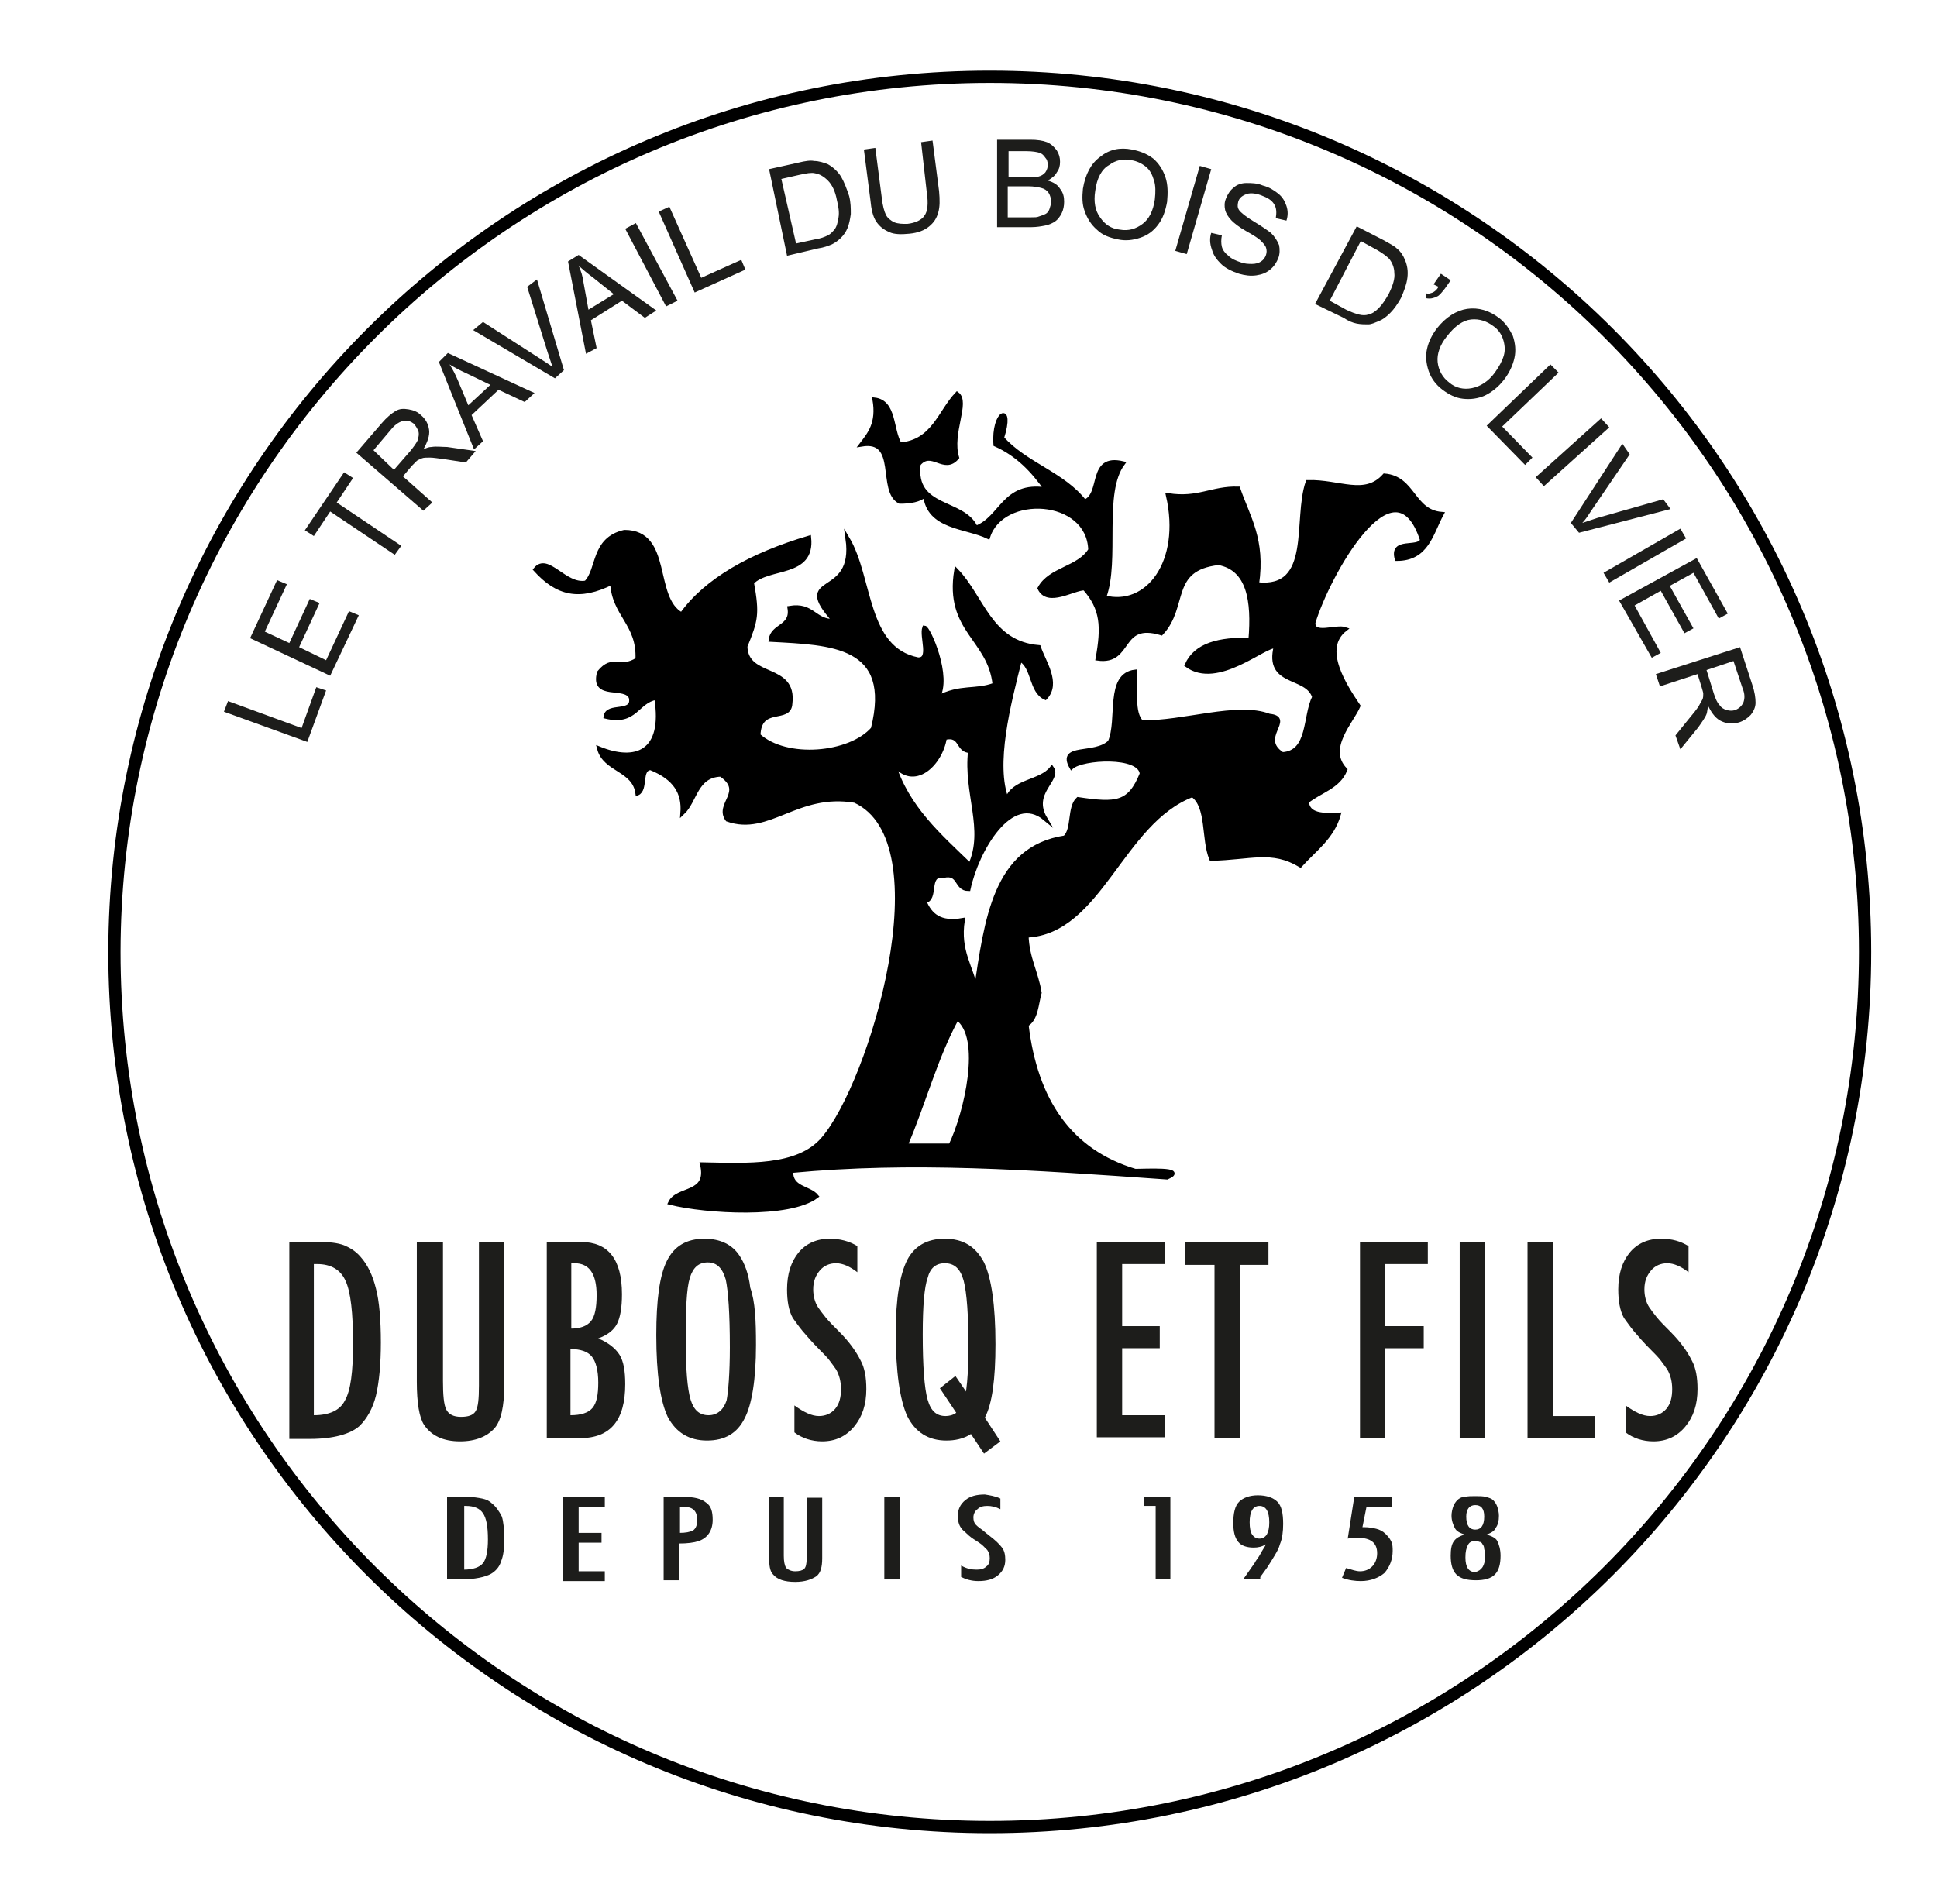 <?xml version="1.0" encoding="utf-8"?>
<!-- Generator: Adobe Illustrator 24.3.0, SVG Export Plug-In . SVG Version: 6.00 Build 0)  -->
<svg version="1.1" id="Calque_1" xmlns="http://www.w3.org/2000/svg" xmlns:xlink="http://www.w3.org/1999/xlink" x="0px" y="0px"
	 viewBox="0 0 237 233" style="enable-background:new 0 0 237 233;" xml:space="preserve">
<style type="text/css">
	.st0{display:none;}
	.st1{display:inline;fill:#F29100;}
	.st2{display:inline;fill:#93C01F;}
	.st3{display:inline;fill:#435074;}
	.st4{display:inline;fill:#946B3D;}
	.st5{fill:none;stroke:#000000;stroke-width:1.5;stroke-miterlimit:10;}
	.st6{fill-rule:evenodd;clip-rule:evenodd;stroke:#000000;stroke-width:0.5;stroke-miterlimit:10;}
	.st7{fill:#1D1D1B;}
</style>
<g class="st0">
	<path class="st1" d="M30.2,169.5c-1,0-1.9-0.4-2.6-1.1c-0.7-0.7-1.1-1.6-1.1-2.6v-31h3v31c0,0.2,0.1,0.4,0.2,0.5
		c0.1,0.2,0.3,0.2,0.5,0.2V169.5L30.2,169.5z"/>
	<path class="st1" d="M42.9,139.8c0.9,0,1.7,0.2,2.4,0.5s1.4,0.8,2,1.3c0.6,0.6,1,1.2,1.3,2s0.5,1.6,0.5,2.4v9.8
		c0,0.9-0.2,1.7-0.5,2.4s-0.8,1.4-1.3,2c-0.6,0.6-1.2,1-2,1.3c-0.7,0.3-1.5,0.5-2.4,0.5h-2.6c-0.2,0-0.3,0.1-0.5,0.2
		s-0.2,0.3-0.2,0.5v0.5c0,0.9,0.3,1.7,1,2.3s1.4,1,2.3,1s1.7-0.3,2.3-1c0.6-0.6,0.9-1.4,0.9-2.3v-1.5h3v1.5c0,0.9-0.2,1.7-0.5,2.4
		c-0.3,0.7-0.8,1.4-1.3,2c-0.6,0.6-1.2,1-2,1.3c-0.7,0.3-1.5,0.5-2.4,0.5s-1.7-0.2-2.4-0.5c-0.8-0.3-1.4-0.8-2-1.3s-1-1.2-1.3-2
		c-0.3-0.8-0.5-1.6-0.5-2.4V146c0-0.9,0.2-1.7,0.5-2.4c0.3-0.8,0.8-1.4,1.3-2c0.6-0.6,1.2-1,2-1.3C41.2,139.9,42,139.8,42.9,139.8z
		 M39.6,146v13.1c0.1,0,0.2-0.1,0.3-0.1s0.2,0,0.3,0h2.6c0.9,0,1.7-0.3,2.3-0.9c0.6-0.6,0.9-1.4,0.9-2.3V146c0-0.9-0.3-1.7-0.9-2.3
		c-0.6-0.6-1.4-1-2.3-1s-1.7,0.3-2.3,1C39.9,144.3,39.6,145.1,39.6,146z"/>
	<path class="st1" d="M68.9,134.8h6.4c0.8,0,1.6,0.2,2.3,0.5s1.4,0.7,1.9,1.3c0.5,0.5,1,1.2,1.3,1.9c0.3,0.7,0.5,1.5,0.5,2.3V155
		c0,1.7-0.5,3.2-1.5,4.6c-1,1.4-2.2,2.3-3.8,2.9l-3.5,1.2c-0.2,0.1-0.3,0.2-0.4,0.3c-0.1,0.2-0.2,0.3-0.2,0.5v4.8h-3L68.9,134.8
		L68.9,134.8z M71.9,160.8l3.1-1.1c1-0.4,1.8-1,2.4-1.8c0.6-0.8,0.9-1.8,0.9-2.9v-14.2c0-0.9-0.3-1.6-0.9-2.2s-1.3-0.9-2.2-0.9h-3.4
		L71.9,160.8L71.9,160.8z"/>
	<path class="st1" d="M90.8,135.2c0.3,0.3,0.4,0.7,0.4,1.1c0,0.4-0.2,0.8-0.4,1.1c-0.3,0.3-0.7,0.4-1.1,0.4s-0.8-0.2-1.1-0.4
		c-0.3-0.3-0.4-0.7-0.4-1.1c0-0.4,0.2-0.8,0.4-1.1c0.3-0.3,0.7-0.4,1.1-0.4S90.5,134.9,90.8,135.2z M91.9,166.5
		c-0.2,0-0.4-0.1-0.5-0.2c-0.1-0.2-0.2-0.3-0.2-0.5v-26h-3v26c0,1,0.3,1.9,1.1,2.6c0.7,0.7,1.6,1.1,2.6,1.1V166.5z"/>
	<path class="st1" d="M98.4,139.8h3v1c1.1-0.7,2.2-1,3.5-1h0.8v3h-0.8c-1,0-1.8,0.3-2.4,1c-0.7,0.7-1,1.5-1,2.4v23.3h-3
		C98.4,169.5,98.4,139.8,98.4,139.8z"/>
	<path class="st1" d="M118.3,169.5c-0.9,0-1.7-0.2-2.4-0.5c-0.8-0.3-1.4-0.8-2-1.3c-0.6-0.6-1-1.2-1.3-2s-0.5-1.6-0.5-2.4v-17.4
		c0-0.9,0.2-1.7,0.5-2.4c0.3-0.7,0.8-1.4,1.3-2c0.6-0.6,1.2-1,2-1.3s1.6-0.5,2.4-0.5s1.7,0.2,2.4,0.5s1.4,0.8,2,1.3
		c0.6,0.6,1,1.2,1.3,2c0.3,0.7,0.5,1.5,0.5,2.4v17.3c0,0.9-0.2,1.7-0.5,2.4c-0.3,0.7-0.8,1.4-1.3,2c-0.6,0.6-1.2,1-2,1.3
		C119.9,169.3,119.1,169.5,118.3,169.5z M118.3,142.7c-0.9,0-1.7,0.3-2.3,0.9c-0.6,0.6-1,1.4-1,2.3v17.3c0,0.9,0.3,1.7,1,2.3
		s1.4,1,2.3,1s1.7-0.3,2.3-1c0.6-0.6,1-1.4,1-2.3v-17.3c0-0.9-0.3-1.7-1-2.3C119.9,143,119.2,142.7,118.3,142.7z"/>
	<path class="st1" d="M134.4,139.8v23.9c0,0.8,0.3,1.5,0.8,2s1.2,0.8,2,0.8s1.5-0.3,2-0.8s0.8-1.2,0.8-2v-23.9h3v26
		c0,0.2,0.1,0.4,0.2,0.5c0.1,0.2,0.3,0.2,0.5,0.2v3c-0.6,0-1.1-0.1-1.6-0.4c-0.5-0.3-0.9-0.6-1.3-1c-1.1,0.9-2.3,1.3-3.7,1.3
		c-0.8,0-1.5-0.2-2.2-0.5c-0.7-0.3-1.3-0.7-1.9-1.3s-0.9-1.2-1.3-1.9s-0.5-1.5-0.5-2.2v-23.7H134.4z"/>
	<path class="st1" d="M154,169.5c-1,0-1.9-0.4-2.6-1.1c-0.7-0.7-1.1-1.6-1.1-2.6v-31h3v31c0,0.2,0.1,0.4,0.2,0.5
		c0.1,0.2,0.3,0.2,0.5,0.2L154,169.5L154,169.5z"/>
	<path class="st1" d="M166.7,139.8c0.9,0,1.7,0.2,2.4,0.5s1.4,0.8,2,1.3c0.6,0.6,1,1.2,1.3,2s0.5,1.6,0.5,2.4v9.8
		c0,0.9-0.2,1.7-0.5,2.4s-0.8,1.4-1.3,2c-0.6,0.6-1.2,1-2,1.3c-0.7,0.3-1.5,0.5-2.4,0.5h-2.6c-0.2,0-0.3,0.1-0.5,0.2
		s-0.2,0.3-0.2,0.5v0.5c0,0.9,0.3,1.7,1,2.3s1.4,1,2.3,1s1.6-0.3,2.3-1c0.6-0.6,0.9-1.4,0.9-2.3v-1.5h3v1.5c0,0.9-0.2,1.7-0.5,2.4
		c-0.3,0.7-0.8,1.4-1.3,2c-0.6,0.6-1.2,1-2,1.3c-0.7,0.3-1.5,0.5-2.4,0.5s-1.7-0.2-2.4-0.5c-0.8-0.3-1.4-0.8-2-1.3s-1-1.2-1.3-2
		c-0.3-0.8-0.5-1.6-0.5-2.4V146c0-0.9,0.2-1.7,0.5-2.4c0.3-0.8,0.8-1.4,1.3-2c0.6-0.6,1.2-1,2-1.3
		C165.1,139.9,165.9,139.8,166.7,139.8z M163.5,146v13.1c0.1,0,0.2-0.1,0.4-0.1c0.1,0,0.2,0,0.4,0h2.6c0.9,0,1.6-0.3,2.3-0.9
		c0.6-0.6,0.9-1.4,0.9-2.3V146c0-0.9-0.3-1.7-0.9-2.3s-1.4-1-2.3-1s-1.7,0.3-2.3,1C163.8,144.3,163.5,145.1,163.5,146z"/>
	<path class="st1" d="M180.1,139.8v-4.9h3v4.9h3v3h-3V165c0,0.4,0.1,0.7,0.4,1s0.6,0.4,1,0.4h1.5v3h-1.5c-1.2,0-2.3-0.4-3.1-1.3
		c-0.9-0.9-1.3-1.9-1.3-3.2v-22.2h-1.2v-3h1.2V139.8z"/>
</g>
<g class="st0">
	<path class="st2" d="M150.2,119.1c-2.5-0.6-4.2-2.3-5-3.6v-1.1c0.9,1,2.1,1.8,3.4,2.2c0.1,0,0.1,0,0.2,0c0.2,0,0.5-0.2,0.6-0.4
		c0.1-0.3-0.1-0.6-0.4-0.7c-1.6-0.5-2.9-1.6-3.7-3.1v-1c0.8,0.9,1.8,1.5,3,1.9c0.1,0,0.1,0,0.2,0c0.2,0,0.5-0.2,0.6-0.4
		c0.1-0.3-0.1-0.6-0.4-0.7c-1.4-0.5-2.6-1.5-3.3-2.8c0-0.2-0.1-0.5-0.3-0.6c-0.1,0-0.2-0.1-0.3,0c-0.1,0-0.2,0-0.3,0
		c-0.2,0.1-0.3,0.3-0.3,0.6c-0.8,1.3-1.9,2.3-3.3,2.8c-0.3,0.1-0.5,0.4-0.4,0.7c0.1,0.2,0.3,0.4,0.6,0.4c0.1,0,0.1,0,0.2,0
		c1.2-0.4,2.2-1.1,3.1-2v0.7c-0.1,0.1-0.1,0.3-0.1,0.4c-0.8,1.5-2.2,2.6-3.7,3.1c-0.3,0.1-0.5,0.4-0.4,0.7c0.1,0.2,0.3,0.4,0.6,0.4
		c0.1,0,0.1,0,0.2,0c1.4-0.4,2.6-1.3,3.5-2.4v0.8c-0.1,0.1-0.1,0.3-0.1,0.4c-0.8,1.4-2.5,3.1-5,3.7c-0.3,0.1-0.5,0.4-0.4,0.7
		s0.3,0.5,0.6,0.5h0.1c2.1-0.5,3.7-1.7,4.8-3v0.9c-0.1,0.1-0.1,0.3-0.1,0.4c-0.8,1.5-2.2,2.6-3.7,3.1c-0.3,0.1-0.5,0.4-0.4,0.7
		c0.1,0.2,0.3,0.4,0.6,0.4c0.1,0,0.1,0,0.2,0c1.4-0.4,2.6-1.3,3.5-2.4v0.8c-0.1,0.1-0.1,0.3-0.1,0.4c-0.8,1.5-2.2,2.6-3.7,3.1
		c-0.3,0.1-0.5,0.4-0.4,0.7c0.1,0.2,0.3,0.4,0.6,0.4c0.1,0,0.1,0,0.2,0c1.4-0.4,2.6-1.3,3.5-2.4v0.8c-0.1,0.1-0.1,0.3-0.1,0.4
		c-0.8,1.5-2.2,2.6-3.7,3.1c-0.3,0.1-0.5,0.4-0.4,0.7c0.1,0.2,0.3,0.4,0.6,0.4c0.1,0,0.1,0,0.2,0c1.4-0.4,2.6-1.3,3.5-2.4v3.6
		c0,0.3,0.3,0.6,0.6,0.6s0.6-0.3,0.6-0.6v-3.2c0.9,1,2.1,1.8,3.4,2.2c0.1,0,0.1,0,0.2,0c0.2,0,0.5-0.2,0.6-0.4
		c0.1-0.3-0.1-0.6-0.4-0.7c-1.6-0.5-2.9-1.6-3.7-3.1v-1.1c0.9,1,2.1,1.8,3.4,2.2c0.1,0,0.1,0,0.2,0c0.2,0,0.5-0.2,0.6-0.4
		c0.1-0.3-0.1-0.6-0.4-0.7c-1.6-0.5-2.9-1.6-3.7-3.1v-1.1c0.9,1,2.1,1.8,3.4,2.2c0.1,0,0.1,0,0.2,0c0.2,0,0.5-0.2,0.6-0.4
		c0.1-0.3-0.1-0.6-0.4-0.7c-1.6-0.5-2.9-1.6-3.7-3.1v-1.2c1.1,1.2,2.6,2.3,4.7,2.8c0.1,0,0.1,0,0.1,0c0.3,0,0.5-0.2,0.6-0.5
		C150.7,119.5,150.5,119.1,150.2,119.1z"/>
	<path class="st2" d="M158.4,123.4c0.1,0,0.1,0,0.2,0c0.2,0,0.5-0.2,0.6-0.4c0.1-0.3-0.1-0.6-0.4-0.7c-1.3-0.4-2.4-1.4-3.1-2.6v-3.3
		c0.8,0.8,1.7,1.4,2.8,1.7c0.1,0,0.1,0,0.2,0c0.2,0,0.5-0.2,0.6-0.4c0.1-0.3-0.1-0.6-0.4-0.7c-1.3-0.4-2.4-1.4-3.1-2.6v-0.6
		c0.7,0.7,1.5,1.2,2.4,1.5c0.1,0,0.1,0,0.2,0c0.2,0,0.5-0.2,0.6-0.4c0.1-0.3-0.1-0.6-0.4-0.7c-1.1-0.4-2.1-1.2-2.8-2.3v-0.2
		c0-0.3-0.3-0.6-0.6-0.6c-0.2,0-0.4,0.1-0.5,0.3c-0.1,0.1-0.2,0.2-0.2,0.4c-0.6,1.1-1.6,1.9-2.8,2.3c-0.3,0.1-0.5,0.4-0.4,0.7
		c0.1,0.2,0.3,0.4,0.6,0.4c0.1,0,0.1,0,0.2,0c1-0.3,1.8-0.9,2.5-1.6v0.4c-0.1,0.1-0.1,0.2-0.1,0.3c-0.7,1.2-1.8,2.2-3.1,2.6
		c-0.3,0.1-0.5,0.4-0.4,0.7c0.1,0.2,0.3,0.4,0.6,0.4c0.1,0,0.1,0,0.2,0c1.1-0.3,2.1-1,2.9-1.9v3.1c-0.1,0.1-0.1,0.2-0.1,0.3
		c-0.7,1.2-1.8,2.2-3.1,2.6c-0.3,0.1-0.5,0.4-0.4,0.7c0.1,0.2,0.3,0.4,0.6,0.4c0.1,0,0.1,0,0.2,0c1.1-0.3,2.1-1,2.9-1.9v0.7
		c-0.1,0.1-0.1,0.2-0.1,0.3c-0.7,1.2-1.8,2.2-3.1,2.6c-0.3,0.1-0.5,0.4-0.4,0.7c0.1,0.2,0.3,0.4,0.6,0.4c0.1,0,0.1,0,0.2,0
		c1.1-0.3,2.1-1,2.9-1.9v6.3c0,0.3,0.3,0.6,0.6,0.6s0.6-0.3,0.6-0.6v-6.1c0.8,0.8,1.7,1.4,2.8,1.7c0.1,0,0.1,0,0.2,0
		c0.2,0,0.5-0.2,0.6-0.4c0.1-0.3-0.1-0.6-0.4-0.7c-1.3-0.4-2.4-1.4-3.1-2.6v-0.7C156.4,122.5,157.4,123.1,158.4,123.4z"/>
	<path class="st2" d="M138.8,128.4c-1.1-0.3-2.1-1.1-2.8-2.1c0-0.2-0.1-0.3-0.2-0.4v-0.7c0.7,0.8,1.6,1.3,2.6,1.6c0.1,0,0.1,0,0.2,0
		c0.2,0,0.5-0.2,0.6-0.4c0.1-0.3-0.1-0.6-0.4-0.7c-1.1-0.3-2.1-1.1-2.8-2.1c0-0.2-0.1-0.3-0.2-0.4v-0.7c0.7,0.8,1.6,1.3,2.6,1.6
		c0.1,0,0.1,0,0.2,0c0.2,0,0.5-0.2,0.6-0.4c0.1-0.3-0.1-0.6-0.4-0.7c-1.1-0.3-2.1-1.1-2.8-2.1c0-0.2-0.1-0.4-0.3-0.5
		c-0.1-0.1-0.2-0.1-0.3-0.1s-0.2,0-0.3,0.1c-0.2,0.1-0.3,0.3-0.3,0.5c-0.6,1-1.6,1.8-2.8,2.1c-0.3,0.1-0.5,0.4-0.4,0.7
		c0.1,0.2,0.3,0.4,0.6,0.4c0.1,0,0.1,0,0.2,0c0.9-0.2,1.6-0.7,2.3-1.3v1c-0.6,0.9-1.5,1.6-2.6,1.9c-0.3,0.1-0.5,0.4-0.4,0.7
		c0.1,0.2,0.3,0.4,0.6,0.4c0.1,0,0.1,0,0.2,0c0.9-0.2,1.6-0.7,2.3-1.3v1c-0.6,0.9-1.5,1.6-2.6,1.9c-0.3,0.1-0.5,0.4-0.4,0.7
		c0.1,0.2,0.3,0.4,0.6,0.4c0.1,0,0.1,0,0.2,0c0.9-0.2,1.6-0.7,2.3-1.3v1.5c0,0.3,0.3,0.6,0.6,0.6s0.6-0.3,0.6-0.6v-1.9
		c0.7,0.8,1.6,1.3,2.6,1.6c0.1,0,0.1,0,0.2,0c0.2,0,0.5-0.2,0.6-0.4C139.2,128.8,139.1,128.5,138.8,128.4z"/>
	<path class="st2" d="M79.7,114.9c0.1,0,0.1,0,0.2,0c0.2,0,0.5-0.2,0.6-0.4c0.1-0.3-0.1-0.6-0.4-0.7c-1.2-0.4-2.3-1.2-3-2.3
		c0-0.2-0.1-0.4-0.3-0.5c-0.1-0.1-0.2-0.1-0.3-0.1c-0.1,0-0.2,0-0.3,0.1c-0.2,0.1-0.3,0.3-0.3,0.5c-0.1,0.1-0.2,0.2-0.2,0.3
		c-0.7,1-1.7,1.7-2.8,2c-0.3,0.1-0.5,0.4-0.4,0.7c0.1,0.2,0.3,0.4,0.6,0.4c0.1,0,0.1,0,0.2,0c0.9-0.3,1.7-0.8,2.4-1.4v1.2
		c-0.7,0.9-1.7,1.7-2.8,2c-0.3,0.1-0.5,0.4-0.4,0.7c0.1,0.2,0.3,0.4,0.6,0.4c0.1,0,0.1,0,0.2,0c0.9-0.3,1.7-0.8,2.4-1.4v1.2
		c-0.7,0.9-1.7,1.7-2.8,2c-0.3,0.1-0.5,0.4-0.4,0.7c0.1,0.2,0.3,0.4,0.6,0.4c0.1,0,0.1,0,0.2,0c0.9-0.3,1.7-0.8,2.4-1.4v4
		c0,0.3,0.3,0.6,0.6,0.6c0.3,0,0.6-0.3,0.6-0.6v-4.5c0.8,0.9,1.8,1.5,2.9,1.9c0.1,0,0.1,0,0.2,0c0.2,0,0.5-0.2,0.6-0.4
		c0.1-0.3-0.1-0.6-0.4-0.7c-1.2-0.4-2.3-1.2-3-2.3c0-0.2-0.1-0.4-0.3-0.5V116c0.8,0.9,1.8,1.5,2.9,1.9c0.1,0,0.1,0,0.2,0
		c0.2,0,0.5-0.2,0.6-0.4c0.1-0.3-0.1-0.6-0.4-0.7c-1.2-0.4-2.3-1.2-3-2.3c0-0.2-0.1-0.4-0.3-0.5v-1
		C77.5,113.9,78.5,114.5,79.7,114.9z"/>
	<path class="st2" d="M89.6,120.6c0.1,0,0.1,0,0.2,0c0.2,0,0.5-0.2,0.6-0.4c0.1-0.3-0.1-0.6-0.4-0.7c-1.3-0.4-2.3-1.2-3-2.3
		c0-0.2-0.1-0.4-0.3-0.5c-0.1-0.1-0.2-0.1-0.3-0.1c-0.1,0-0.2,0-0.3,0.1c-0.2,0.1-0.3,0.3-0.3,0.5c-0.7,1.1-1.7,2-3,2.3
		c-0.3,0.1-0.5,0.4-0.4,0.7c0.1,0.2,0.3,0.4,0.6,0.4c0.1,0,0.1,0,0.2,0c0.9-0.3,1.8-0.8,2.5-1.5v1.2c-0.7,1-1.7,1.8-2.8,2.1
		c-0.3,0.1-0.5,0.4-0.4,0.7c0.1,0.2,0.3,0.4,0.6,0.4c0.1,0,0.1,0,0.2,0c0.9-0.3,1.8-0.8,2.5-1.5v1.2c0,0.3,0.3,0.6,0.6,0.6
		c0.3,0,0.6-0.3,0.6-0.6v-1.6c0.8,0.8,1.8,1.5,2.9,1.8c0.1,0,0.1,0,0.2,0c0.2,0,0.5-0.2,0.6-0.4c0.1-0.3-0.1-0.6-0.4-0.7
		c-1.3-0.4-2.3-1.2-3-2.3c0-0.2-0.1-0.3-0.2-0.4v-0.9C87.5,119.7,88.5,120.3,89.6,120.6z"/>
</g>
<g class="st0">
	<path class="st3" d="M100.8,127c-22.6-6.9-35.9-2-36.4-1.8c-0.4,0.2-0.5,0.5-0.4,0.8s0.5,0.4,0.8,0.3c0.1-0.1,13.4-5,35.7,1.8
		c0.1,0,0.1,0,0.2,0c0.2,0,0.5-0.2,0.6-0.4C101.2,127.4,101.1,127.1,100.8,127z"/>
	<path class="st3" d="M170,132.4c-5.1-1.4-11.2-2.1-17.5-2.1c-7.6,0-17.3,1.5-23,3.5c-0.3,0.1-0.5,0.4-0.4,0.8
		c0.1,0.2,0.3,0.4,0.6,0.4c0.1,0,0.1,0,0.2,0c5.6-2,15.1-3.4,22.6-3.4c6.2,0,12.1,0.7,17.2,2.1c0.3,0.1,0.6-0.1,0.7-0.4
		C170.5,132.8,170.3,132.5,170,132.4z"/>
	<path class="st3" d="M180.3,126.8c-3.9-4.6-38.4-44.1-47.7-45c-0.3-0.1-0.6-0.1-0.9,0c-0.1,0-0.1,0-0.1,0.1c-2.2,0.4-4,2.8-5.1,4.6
		l-2.3-4c-0.3-0.6-3-5.8-6.7-5.8c-5.5,0-14.7,12.3-16.3,14.4l-3.2,2l-2-2.2c-0.1-0.1-2.9-3.5-6.7-3.5c0,0,0,0-0.1,0s0,0,0,0l0,0
		c-3.5,0.1-7.6,6.8-8.9,9l-13.6,4.5c-0.1,0-0.3,0.1-0.4,0.2l-36.4,29.4c-0.5,0.4-0.6,1.2-0.2,1.7c0.2,0.3,0.6,0.4,0.9,0.4
		s0.5-0.1,0.7-0.3l13.8-11.1h0.1c0.1,0,0.2,0,0.3,0l21.7-5.9c0.2,0,0.4-0.2,0.5-0.3L78,104.9l6.3-3.7l6-2.1c0.5-0.2,0.8-0.7,0.8-1.2
		L90.5,90c2.1,0.6,3.7,2.5,3.7,2.5l2.2,2.4v6.5l6.2,6.8l7.4-9.8l1-4.8l6.9-14.6c1.8,0.4,3.6,3.4,4.2,4.5l3.2,5.4l-2.9,5.4
		c0,0.1-0.1,0.2-0.1,0.3l-2.2,8.7l-6,7.3l0,0l-8,9.6c-0.1,0.1-0.2,0.3-0.2,0.5l-1.4,5.2c-0.2,0.6,0.2,1.3,0.8,1.4c0.1,0,0.2,0,0.3,0
		c0.5,0,1-0.3,1.1-0.9l1.3-5l7.7-9.2l14.1-7c0.4-0.2,0.7-0.7,0.6-1.1l-0.4-7.7l5.2-7c0.2-0.3,0.3-0.7,0.2-1.1l-1.4-3.9
		c8.1,3.8,30.9,28,44.5,43.8c0.4,0.5,1.2,0.5,1.7,0.1C180.7,128.1,180.7,127.3,180.3,126.8z M83.4,98.9c-0.1,0-0.2,0.1-0.2,0.1
		l-6.5,3.9c-0.1,0-0.2,0.1-0.2,0.2l-10.1,10l-16.8,4.5L67.7,103l13.8-4.6c0.3-0.1,0.5-0.3,0.7-0.5c1.8-3.2,4.3-6.6,6.1-7.8l0.5,6.9
		L83.4,98.9z M108.9,92.7l-1,4.7l-5.4,7.1l-3.7-4.1v-4.6l0,0l4-3c0.1-0.1,0.2-0.2,0.2-0.2c3-4.1,8.2-10.2,11.9-12.6L108.9,92.7z
		 M127.9,95.5c-0.2,0.2-0.2,0.5-0.2,0.8l0.4,7.3l-8.8,4.3l2.7-3.3c0.1-0.1,0.2-0.3,0.2-0.5l2.3-8.8l3.1-5.9l0,0c0,0,0,0,0-0.1
		c0.6-1.5,2.2-4.2,3.7-5.1l1.6,4.4L127.9,95.5z"/>
</g>
<g class="st0">
	<path class="st4" d="M31.8,186h-1.1l-3-9.2h1.5l2.1,6.7l2.1-6.7h1.5L31.8,186z"/>
	<path class="st4" d="M38.4,186v-9.2h1.4v9.2H38.4z"/>
	<path class="st4" d="M44.4,186v-9.2h1.4v7.9h4.4v1.2h-5.8V186z"/>
	<path class="st4" d="M54,186v-9.2h1.4v7.9h4.4v1.2H54V186z"/>
	<path class="st4" d="M68.9,186l-0.6-1.8h-3.6L64,186h-1.5l3.4-9.2H67l3.4,9.2H68.9z M66.5,178.8l-1.4,4.1h2.8L66.5,178.8z"/>
	<path class="st4" d="M79.3,185c-0.7,0.7-1.6,1.1-2.5,1.1c-1,0-1.8-0.3-2.4-1c-0.9-0.9-0.9-1.9-0.9-3.7s0-2.8,0.9-3.7
		c0.6-0.6,1.4-1,2.4-1c1.9,0,3.1,1.3,3.3,2.9h-1.4c-0.2-1-0.9-1.6-1.9-1.6c-0.5,0-1,0.2-1.4,0.6c-0.4,0.5-0.6,1-0.6,2.9
		s0.1,2.4,0.6,2.9c0.3,0.3,0.8,0.6,1.4,0.6s1.1-0.2,1.5-0.7c0.3-0.4,0.5-0.8,0.5-1.4v-0.5h-2V181h3.4v1.4
		C80.1,183.6,79.9,184.3,79.3,185z"/>
	<path class="st4" d="M84.4,186v-9.2h5.9v1.2h-4.5v2.7h3.8v1.2h-3.8v2.8h4.5v1.2h-5.9V186z"/>
	<path class="st4" d="M96.8,186c-1.4,0-2.4-0.3-3.3-1.2l0.9-0.9c0.7,0.7,1.4,0.9,2.3,0.9c1.2,0,1.9-0.5,1.9-1.4c0-0.4-0.1-0.7-0.4-1
		c-0.2-0.2-0.5-0.3-1-0.4l-1.1-0.2c-0.8-0.1-1.3-0.4-1.8-0.7c-0.4-0.4-0.7-1-0.7-1.8c0-1.6,1.2-2.7,3.1-2.7c1.2,0,2.1,0.3,2.9,1.1
		l-0.9,0.9c-0.6-0.5-1.2-0.7-2-0.7c-1.1,0-1.7,0.6-1.7,1.4c0,0.3,0.1,0.6,0.3,0.8c0.2,0.2,0.6,0.4,1,0.4l1.1,0.2
		c0.8,0.1,1.3,0.3,1.7,0.7c0.5,0.4,0.8,1.1,0.8,1.9C100.1,185,98.8,186,96.8,186z"/>
	<path class="st4" d="M112.5,186h-1.1l-3-9.2h1.4l2.1,6.7l2.1-6.7h1.5L112.5,186z"/>
	<path class="st4" d="M123.9,186l-0.6-1.8h-3.6L119,186h-1.5l3.4-9.2h1.1l3.4,9.2H123.9z M121.4,178.8l-1.4,4.1h2.8L121.4,178.8z"/>
	<path class="st4" d="M131.7,186c-1,0-1.8-0.3-2.4-1c-0.9-0.9-0.9-1.9-0.9-3.7s0-2.8,0.9-3.7c0.6-0.6,1.5-1,2.4-1c1.7,0,3,1,3.3,2.8
		h-1.4c-0.2-0.9-0.8-1.6-1.9-1.6c-0.5,0-1,0.2-1.4,0.6c-0.4,0.5-0.6,1-0.6,2.9c0,1.8,0.1,2.4,0.6,2.9c0.3,0.3,0.8,0.6,1.4,0.6
		c1,0,1.6-0.7,1.9-1.6h1.4C134.7,185.1,133.4,186,131.7,186z"/>
	<path class="st4" d="M144.2,186l-0.6-1.8H140l-0.6,1.8h-1.5l3.4-9.2h1.1l3.4,9.2H144.2z M141.8,178.8l-1.4,4.1h2.8L141.8,178.8z"/>
	<path class="st4" d="M154.9,186l-4.2-6.5v6.5h-1.4v-9.2h1.3l4.2,6.5v-6.5h1.4v9.2H154.9z"/>
	<path class="st4" d="M163.7,186c-1,0-1.8-0.3-2.4-1c-0.9-0.9-0.9-1.9-0.9-3.7s0-2.8,0.9-3.7c0.6-0.6,1.5-1,2.4-1c1.7,0,3,1,3.3,2.8
		h-1.4c-0.2-0.9-0.8-1.6-1.9-1.6c-0.5,0-1,0.2-1.4,0.6c-0.4,0.5-0.6,1-0.6,2.9c0,1.8,0.1,2.4,0.6,2.9c0.3,0.3,0.8,0.6,1.4,0.6
		c1,0,1.6-0.7,1.9-1.6h1.4C166.7,185.1,165.4,186,163.7,186z"/>
	<path class="st4" d="M171.1,186v-9.2h5.9v1.2h-4.5v2.7h3.8v1.2h-3.8v2.8h4.5v1.2h-5.9V186z"/>
	<path class="st4" d="M183.5,186c-1.4,0-2.4-0.3-3.3-1.2l0.9-0.9c0.7,0.7,1.4,0.9,2.4,0.9c1.2,0,1.9-0.5,1.9-1.4
		c0-0.4-0.1-0.7-0.4-1c-0.2-0.2-0.5-0.3-1-0.4l-1.1-0.2c-0.8-0.1-1.3-0.4-1.8-0.7c-0.4-0.4-0.7-1-0.7-1.8c0-1.6,1.2-2.7,3.1-2.7
		c1.2,0,2.1,0.3,2.9,1.1l-0.9,0.9c-0.6-0.5-1.2-0.7-2-0.7c-1.1,0-1.7,0.6-1.7,1.4c0,0.3,0.1,0.6,0.4,0.8c0.2,0.2,0.6,0.4,1,0.4
		l1.1,0.2c0.9,0.1,1.3,0.3,1.7,0.7c0.5,0.4,0.8,1.1,0.8,1.9C186.9,185,185.5,186,183.5,186z"/>
</g>
<path class="st5" d="M228.2,116.5c0,59.1-47.9,107.1-107.1,107.1c-59.1,0-107.1-47.9-107.1-107.1C14.1,57.4,62,9.4,121.1,9.4
	C180.3,9.4,228.2,57.4,228.2,116.5z"/>
<path class="st6" d="M113.2,60.6c-0.7,0.6-1.8,0.8-3.1,0.8c-2.6-1.3,0-7.8-4.7-7c1-1.3,2.1-2.6,1.6-5.5c2.5,0.3,2,3.7,3.1,5.5
	c4.1-0.3,4.9-4,7-6.2c1.4,1-0.9,4.8,0,7.8c-1.6,1.9-3.1-1.1-4.7,0.8c-0.7,5.6,5.5,4.4,7,7.8c3.2-1.2,3.4-5.5,8.6-4.7
	c-1.6-2.3-3.5-4.3-6.2-5.5c-0.3-4,2.2-5.2,0.8-0.8c2.8,3.2,7.5,4.4,10.1,7.8c2.3-0.9,0.5-5.7,4.7-4.7c-2.7,3.6-0.6,11.9-2.3,16.4
	c5.2,1.4,9.7-4.2,7.8-12.5c3.7,0.6,5.4-0.9,8.6-0.8c1.2,3.5,3.1,6.2,2.3,11.7c7,0.8,4.6-7.9,6.2-12.5c3.9-0.1,7,1.9,9.4-0.8
	c3.6,0.3,3.4,4.4,7,4.7c-1.3,2.4-1.8,5.5-5.5,5.5c-0.7-2.5,2.6-1.1,3.1-2.3c-3.4-10.5-11.6,4.4-13.3,10.1c-0.1,1.7,2.8,0.4,3.9,0.8
	c-3.1,2.4,0,7,1.6,9.4c-0.8,1.9-4.1,5.2-1.6,7.8c-0.8,2.1-3.1,2.6-4.7,3.9c0.1,1.7,2,1.7,3.9,1.6c-0.8,2.8-3,4.3-4.7,6.2
	c-3.5-2.1-6.1-0.9-10.9-0.8c-1-2.4-0.3-6.4-2.3-7.8c-8.7,3.3-11.3,16.8-20.3,17.2c0.1,2.8,1.2,4.5,1.6,7c-0.4,1.4-0.4,3.2-1.6,3.9
	c1.1,9.3,5.3,15.5,13.3,17.9c1.2,0,6.4-0.3,3.9,0.8c-16.9-1.2-31.3-2.2-46-0.8c-0.1,2.2,2.2,2,3.1,3.1c-3.3,2.5-13.5,1.9-17.9,0.8
	c0.9-1.9,4.8-0.9,3.9-4.7c5.5,0.1,11.7,0.5,14.8-3.1c5.9-6.8,14.8-36.4,3.9-41.4c-7.1-1.2-10.5,4.1-15.6,2.3
	c-1.4-1.9,2.3-3.4-0.8-5.5c-3.1,0.1-3.1,3.2-4.7,4.7c0.2-2.5-0.9-4.3-3.9-5.5c-1.4,0.1-0.5,2.6-1.6,3.1c-0.4-3-4-2.8-4.7-5.5
	c4.4,1.8,8.1,0.6,7-6.2c-2.4,0.4-2.5,3.2-6.2,2.3c0.2-1.6,3.5-0.2,3.1-2.3c-0.6-1.7-4.8,0.2-3.9-3.1c1.7-2.1,2.6-0.2,4.7-1.6
	c0.2-4.4-2.9-5.4-3.1-9.4c-4,2-6.7,1.4-9.4-1.6c1.5-1.9,3.6,2.1,6.2,1.6c1.6-1.6,0.8-5.3,4.7-6.2c5.7,0,3.3,8.1,7,10.1
	c3-4.2,8.5-7.3,15.6-9.4c0.5,4.7-5,3.4-7,5.5c0.7,3.9,0.5,4.6-0.8,7.8c0.1,4.1,6.1,2.2,5.5,7c-0.1,2.3-3.8,0.1-3.9,3.9
	c3.4,3.1,11.2,2.4,14-0.8c2.6-10.4-5.1-10.5-12.5-10.9c0.2-1.8,2.7-1.5,2.3-3.9c2.9-0.5,3,1.7,5.5,1.6c-5.4-6,2.7-2.4,1.6-10.1
	c2.9,4.9,2.1,13.5,8.6,14.8c1.7,0.1,0.4-2.8,0.8-3.9c0.5,0,3.2,6.1,1.6,8.6c2.9-1.5,4.6-0.7,7-1.6c-0.6-5.7-5.9-6.6-4.7-14
	c3.2,3.3,4.1,8.9,10.1,9.4c0.6,1.8,2.5,4.4,0.8,6.2c-1.8-0.8-1.4-3.8-3.1-4.7c-1.4,5.5-3.3,12.9-1.6,17.2c0.7-2.4,4.1-2.1,5.5-3.9
	c1,1.4-2.7,3-0.8,6.2c-4.2-3.5-8.4,3.9-9.4,8.6c-1.6,0-1-2.1-3.1-1.6c-2.1-0.3-0.7,2.9-2.3,3.1c0.7,1.7,1.9,2.8,4.7,2.3
	c-0.6,3.9,1.1,5.7,1.6,8.6c1.3-8.6,2.3-17.4,10.9-18.7c1.1-1,0.5-3.7,1.6-4.7c4.7,0.7,6.3,0.6,7.8-3.1c-0.2-2.4-7.3-2-8.6-0.8
	c-1.6-2.8,2.9-1.3,4.7-3.1c1.2-2.7-0.4-8.2,3.1-8.6c0.1,2.2-0.4,5.1,0.8,6.2c5.1,0.1,11.7-2.3,15.6-0.8c3,0.3-1.5,2.7,1.6,4.7
	c3.4-0.2,2.7-4.6,3.9-7c-0.9-2.8-5.9-1.4-4.7-6.2c-1.3-0.3-7.1,5.1-10.9,2.3c1.1-2.5,4-3.2,7.8-3.1c0.4-4.8-0.2-8.7-3.9-9.4
	c-6.2,0.7-3.9,5.3-7,8.6c-5.3-1.6-3.6,3.7-7.8,3.1c0.7-3.9,0.6-6.1-1.6-8.6c-1.4,0-4.5,2.1-5.5,0c1.3-2.4,4.8-2.4,6.2-4.7
	c-0.2-6.5-10.8-7-12.5-1.6C118.2,64.4,113.6,64.6,113.2,60.6z M109.3,93.4c1.7,5.5,5.7,8.9,9.4,12.5c2-4.4-0.6-8.8,0-14
	c-1.6,0-1-2.1-3.1-1.6C115.1,93.5,111.8,96.7,109.3,93.4z M110.8,140.2c1.8,0,3.6,0,5.5,0c1.9-3.9,4.1-13.3,0.8-15.6
	C114.5,129.3,113,135.1,110.8,140.2z"/>
<g>
	<path class="st7" d="M54.8,183.2h2.4c0.7,0,1.3,0.1,1.8,0.2c0.5,0.1,0.9,0.3,1.2,0.6c0.5,0.4,0.9,1,1.2,1.6
		c0.2,0.6,0.3,1.6,0.3,2.8c0,1.1-0.1,2-0.4,2.7c-0.2,0.7-0.7,1.2-1.2,1.5c-0.7,0.4-2,0.7-3.8,0.7h-1.6V183.2z M56.7,192.1
		c1.2,0,2-0.3,2.4-0.8c0.4-0.5,0.6-1.5,0.6-2.9c0-1.6-0.2-2.6-0.6-3.2c-0.4-0.6-1.1-0.9-2.1-0.9h-0.2V192.1z"/>
	<path class="st7" d="M68.9,183.2h5.1v1.2h-3.2v3.2h2.8v1.2h-2.8v3.5h3.2v1.2h-5.1V183.2z"/>
	<path class="st7" d="M81.2,183.2h2.5c1.2,0,2.1,0.2,2.7,0.7c0.6,0.4,0.8,1.1,0.8,2.1c0,1.3-0.6,2.2-1.7,2.6
		c-0.6,0.2-1.4,0.3-2.4,0.3v4.5h-1.9V183.2z M83.1,187.6c0.8,0,1.3-0.1,1.7-0.3c0.3-0.2,0.5-0.6,0.5-1.2c0-0.6-0.1-1-0.4-1.3
		c-0.3-0.3-0.8-0.4-1.4-0.4h-0.3V187.6z"/>
	<path class="st7" d="M94,183.2h1.9v7.2c0,0.7,0.1,1.2,0.3,1.5c0.2,0.2,0.6,0.4,1.1,0.4s0.9-0.1,1.1-0.3c0.2-0.2,0.3-0.6,0.3-1.3
		v-7.4h1.9v7.4c0,1.1-0.2,1.8-0.7,2.2c-0.6,0.4-1.4,0.7-2.6,0.7c-1.3,0-2.2-0.3-2.7-0.9c-0.4-0.4-0.5-1.1-0.5-2.2V183.2z"/>
	<path class="st7" d="M108.2,183.2h1.9v10.1h-1.9V183.2z"/>
	<path class="st7" d="M122.4,183.4v1.3c-0.6-0.3-1.1-0.4-1.6-0.4c-0.5,0-0.9,0.1-1.2,0.4c-0.3,0.2-0.5,0.6-0.5,1
		c0,0.4,0.1,0.7,0.3,0.9c0.1,0.1,0.3,0.3,0.6,0.5c0.3,0.2,0.6,0.5,1,0.8c0.8,0.6,1.3,1.1,1.6,1.5c0.3,0.4,0.4,0.9,0.4,1.5
		c0,0.8-0.3,1.4-0.9,1.9c-0.6,0.5-1.4,0.7-2.4,0.7c-0.8,0-1.5-0.2-2.1-0.5v-1.4c0.7,0.4,1.3,0.5,1.9,0.5c0.5,0,0.9-0.1,1.2-0.4
		c0.3-0.2,0.4-0.6,0.4-1c0-0.4-0.1-0.7-0.3-1c-0.1-0.1-0.3-0.3-0.5-0.5c-0.2-0.2-0.5-0.4-0.8-0.6c-0.5-0.3-0.9-0.6-1.2-0.9
		c-0.3-0.3-0.6-0.5-0.7-0.7c-0.3-0.4-0.4-0.9-0.4-1.5c0-0.8,0.3-1.4,0.9-1.9c0.6-0.5,1.4-0.7,2.4-0.7
		C121.1,183,121.8,183.1,122.4,183.4z"/>
	<path class="st7" d="M139.9,183.2h3.3v10.1h-1.8v-9h-1.4V183.2z"/>
	<path class="st7" d="M154.2,193.3h-2.1l1.4-2c0.2-0.4,0.5-0.7,0.7-1.1c0.2-0.4,0.5-0.8,0.7-1.2c-0.5,0.3-1,0.4-1.5,0.4
		c-0.8,0-1.5-0.2-1.9-0.7c-0.4-0.5-0.6-1.2-0.6-2.3c0-1.2,0.2-2.1,0.7-2.6c0.5-0.5,1.3-0.8,2.3-0.8c1.1,0,1.9,0.3,2.4,0.8
		c0.5,0.5,0.7,1.4,0.7,2.7c0,0.9-0.1,1.8-0.4,2.5c-0.1,0.4-0.3,0.8-0.6,1.3c-0.3,0.5-0.6,1-1,1.6l-0.8,1.1L154.2,193.3z
		 M155.3,186.3c0-1.3-0.4-2-1.2-2c-0.8,0-1.2,0.7-1.2,2c0,0.7,0.1,1.2,0.3,1.5s0.5,0.5,0.9,0.5c0.4,0,0.7-0.2,0.9-0.5
		C155.2,187.4,155.3,187,155.3,186.3z"/>
	<path class="st7" d="M165.7,183.2h4.6v1.2h-3.1l-0.5,2.5h0.2c0.6,0,1.1,0.1,1.5,0.2c0.4,0.1,0.8,0.3,1.1,0.6s0.5,0.5,0.7,0.9
		c0.2,0.4,0.2,0.8,0.2,1.2c0,1.1-0.4,2-1,2.7c-0.7,0.6-1.7,1-2.9,1c-0.7,0-1.5-0.1-2.3-0.4l0.5-1.2c0.7,0.2,1.2,0.4,1.7,0.4
		c0.6,0,1.1-0.2,1.5-0.6c0.4-0.4,0.6-1,0.6-1.6c0-1.3-0.8-1.9-2.4-1.9c-0.4,0-0.8,0-1.2,0.1L165.7,183.2z"/>
	<path class="st7" d="M181.9,187.8c0.6,0.2,1.1,0.4,1.3,0.8s0.4,1,0.4,1.8c0,1-0.2,1.8-0.7,2.3c-0.5,0.5-1.3,0.7-2.3,0.7
		c-1.1,0-1.9-0.2-2.4-0.7c-0.5-0.5-0.7-1.3-0.7-2.3c0-0.8,0.1-1.4,0.4-1.8s0.7-0.6,1.3-0.8c-0.6-0.2-1-0.4-1.2-0.8
		c-0.2-0.4-0.4-0.9-0.4-1.5c0-0.4,0.1-0.8,0.2-1.1c0.1-0.3,0.3-0.6,0.5-0.8c0.2-0.2,0.5-0.4,0.9-0.4c0.4-0.1,0.8-0.1,1.3-0.1
		c0.5,0,1,0,1.3,0.1c0.4,0.1,0.7,0.2,0.9,0.4c0.2,0.2,0.4,0.5,0.5,0.8c0.1,0.3,0.2,0.7,0.2,1.1c0,0.6-0.1,1.1-0.4,1.5
		C182.9,187.3,182.5,187.6,181.9,187.8z M181.7,190.5c0-0.4,0-0.7-0.1-0.9c0-0.3-0.1-0.5-0.2-0.6c-0.1-0.2-0.2-0.3-0.4-0.3
		c-0.2-0.1-0.3-0.1-0.5-0.1c-0.4,0-0.7,0.1-0.9,0.5s-0.3,0.8-0.3,1.5c0,1.2,0.4,1.8,1.2,1.8C181.3,192.2,181.7,191.6,181.7,190.5z
		 M181.6,185.6c0-1-0.4-1.4-1.1-1.4c-0.7,0-1.1,0.5-1.1,1.4c0,1.1,0.4,1.6,1.1,1.6C181.2,187.2,181.6,186.7,181.6,185.6z"/>
</g>
<g>
	<path class="st7" d="M35.3,152h3.8c1.2,0,2.2,0.1,3,0.4c0.7,0.3,1.4,0.7,2,1.4c0.9,1,1.5,2.3,1.9,3.9c0.4,1.5,0.6,3.8,0.6,6.6
		c0,2.6-0.2,4.8-0.6,6.5c-0.4,1.6-1.1,2.8-2,3.7c-1.1,1-3.2,1.6-6.1,1.6h-2.5V152z M38.4,173.2c1.9,0,3.2-0.6,3.8-1.8
		c0.7-1.2,1-3.5,1-7c0-3.7-0.3-6.3-0.9-7.6c-0.6-1.4-1.8-2.1-3.5-2.1h-0.4V173.2z"/>
	<path class="st7" d="M51.1,152h3.1v17c0,1.7,0.1,2.9,0.4,3.5c0.3,0.6,0.9,0.9,1.8,0.9c0.9,0,1.5-0.2,1.8-0.7
		c0.3-0.5,0.4-1.5,0.4-3.1V152h3.1v17.5c0,2.6-0.4,4.4-1.2,5.3c-0.9,1-2.3,1.6-4.2,1.6c-2.1,0-3.5-0.7-4.4-2
		c-0.6-0.9-0.9-2.7-0.9-5.3V152z"/>
	<path class="st7" d="M66.9,152h4.2c3.3,0,5,2.1,5,6.4c0,1.6-0.2,2.8-0.6,3.6c-0.4,0.8-1.2,1.4-2.3,1.8c1.2,0.5,2.1,1.2,2.6,2
		c0.5,0.8,0.7,2,0.7,3.6c0,4.4-1.8,6.6-5.5,6.6h-4.1V152z M69.8,162.6c1.2,0,2-0.3,2.5-0.9c0.5-0.6,0.7-1.7,0.7-3.2
		c0-2.6-0.9-3.9-2.7-3.9h-0.2h-0.1c-0.1,0-0.1,0-0.1,0V162.6z M69.8,173.2c1.3,0,2.2-0.3,2.7-0.9c0.5-0.6,0.7-1.6,0.7-3.1
		c0-1.5-0.3-2.6-0.8-3.2c-0.5-0.6-1.4-0.9-2.6-0.9V173.2z"/>
	<path class="st7" d="M92.5,164.6c0,4.2-0.5,7.3-1.4,9c-0.9,1.8-2.4,2.7-4.6,2.7c-2.2,0-3.8-1-4.8-2.9c-0.9-1.9-1.4-5.2-1.4-10
		c0-4.3,0.4-7.3,1.3-9.1c0.9-1.8,2.4-2.7,4.6-2.7c1.9,0,3.4,0.7,4.3,2.1c0.6,0.9,1.1,2.2,1.3,3.9C92.4,159.3,92.5,161.6,92.5,164.6z
		 M89.3,164.9c0-4.2-0.2-6.9-0.5-8.3c-0.4-1.4-1.1-2.1-2.2-2.1s-1.8,0.6-2.2,1.9c-0.4,1.3-0.5,3.8-0.5,7.6c0,3.5,0.2,6,0.6,7.3
		c0.4,1.3,1.1,1.9,2.2,1.9c1,0,1.8-0.6,2.2-1.8C89.1,170.4,89.3,168.1,89.3,164.9z"/>
	<path class="st7" d="M104.9,152.5v3.2c-0.9-0.7-1.8-1.1-2.6-1.1c-0.8,0-1.5,0.3-2,0.9c-0.5,0.6-0.8,1.3-0.8,2.3
		c0,0.8,0.2,1.6,0.6,2.2c0.2,0.3,0.5,0.7,0.9,1.2c0.4,0.5,1,1.1,1.7,1.8c1.3,1.3,2.1,2.5,2.6,3.5c0.5,0.9,0.7,2.1,0.7,3.5
		c0,1.9-0.5,3.4-1.5,4.6c-1,1.2-2.3,1.8-3.9,1.8c-1.3,0-2.5-0.4-3.4-1.1V172c1.1,0.8,2.1,1.3,3,1.3c0.8,0,1.5-0.3,2-0.9
		c0.5-0.6,0.7-1.4,0.7-2.4c0-0.9-0.2-1.7-0.6-2.4c-0.2-0.3-0.5-0.7-0.8-1.1c-0.3-0.4-0.8-0.9-1.3-1.4c-0.8-0.8-1.4-1.5-2-2.2
		c-0.5-0.6-0.9-1.2-1.2-1.6c-0.5-0.9-0.7-2.1-0.7-3.5c0-1.9,0.5-3.4,1.4-4.5c0.9-1.1,2.2-1.7,3.8-1.7
		C102.8,151.6,103.9,151.9,104.9,152.5z"/>
	<path class="st7" d="M122.4,176.4l-2,1.5l-1.6-2.4c-0.9,0.6-2,0.8-3,0.8c-2.2,0-3.8-1-4.8-3c-0.9-2-1.4-5.4-1.4-10.2
		c0-4.2,0.5-7.1,1.4-8.9c0.9-1.7,2.4-2.6,4.6-2.6c2.3,0,3.8,1,4.8,2.9c0.9,1.9,1.4,5.2,1.4,10c0,4.3-0.4,7.3-1.3,9L122.4,176.4z
		 M116.9,168.4l1.3,1.9c0.2-1.5,0.3-3.3,0.3-5.2c0-4.1-0.2-6.9-0.6-8.4c-0.4-1.4-1.1-2.1-2.3-2.1c-1.1,0-1.8,0.6-2.1,1.8
		c-0.4,1.1-0.6,3.4-0.6,6.9c0,3.9,0.2,6.6,0.6,8c0.4,1.4,1.1,2,2.2,2c0.4,0,0.9-0.1,1.3-0.4l-2-3L116.9,168.4z"/>
	<path class="st7" d="M134.2,152h8.3v2.7h-5.2v7.6h4.6v2.7h-4.6v8.2h5.2v2.7h-8.3V152z"/>
	<path class="st7" d="M145.1,152h10.1v2.8h-3.5V176h-3.1v-21.2h-3.6V152z"/>
	<path class="st7" d="M166.4,152h8.3v2.7h-5.2v7.6h4.7v2.7h-4.7v11h-3.1V152z"/>
	<path class="st7" d="M178.6,152h3.1v24h-3.1V152z"/>
	<path class="st7" d="M186.9,152h3.1v21.3h5.1v2.7h-8.2V152z"/>
	<path class="st7" d="M206.6,152.5v3.2c-0.9-0.7-1.8-1.1-2.6-1.1c-0.8,0-1.5,0.3-2,0.9c-0.5,0.6-0.8,1.3-0.8,2.3
		c0,0.8,0.2,1.6,0.6,2.2c0.2,0.3,0.5,0.7,0.9,1.2c0.4,0.5,1,1.1,1.7,1.8c1.3,1.3,2.1,2.5,2.6,3.5c0.5,0.9,0.7,2.1,0.7,3.5
		c0,1.9-0.5,3.4-1.5,4.6c-1,1.2-2.3,1.8-3.9,1.8c-1.3,0-2.5-0.4-3.4-1.1V172c1.1,0.8,2.1,1.3,3,1.3c0.8,0,1.5-0.3,2-0.9
		c0.5-0.6,0.7-1.4,0.7-2.4c0-0.9-0.2-1.7-0.6-2.4c-0.2-0.3-0.5-0.7-0.8-1.1c-0.3-0.4-0.8-0.9-1.3-1.4c-0.8-0.8-1.4-1.5-2-2.2
		c-0.5-0.6-0.9-1.2-1.2-1.6c-0.5-0.9-0.7-2.1-0.7-3.5c0-1.9,0.5-3.4,1.4-4.5c0.9-1.1,2.2-1.7,3.8-1.7
		C204.6,151.6,205.6,151.9,206.6,152.5z"/>
</g>
<path class="st7" d="M208.8,82l0.9,2.9c0.2,0.6,0.4,1.1,0.7,1.4c0.2,0.3,0.5,0.5,0.9,0.6c0.3,0.1,0.7,0.1,1,0c0.5-0.2,0.8-0.5,1-0.9
	c0.2-0.5,0.2-1.1-0.1-1.8l-1.1-3.3L208.8,82z M202.6,82.5l10.3-3.3l1.5,4.6c0.3,0.9,0.4,1.6,0.4,2.2c0,0.5-0.2,1-0.6,1.5
	c-0.4,0.4-0.8,0.7-1.4,0.9c-0.7,0.2-1.4,0.2-2.1-0.1c-0.7-0.3-1.2-0.9-1.7-1.9c-0.1,0.4-0.1,0.7-0.2,1c-0.2,0.5-0.6,1-1,1.6
	l-2.2,2.7l-0.6-1.7l1.7-2.1c0.5-0.6,0.9-1.1,1.1-1.4c0.2-0.4,0.4-0.7,0.5-0.9c0.1-0.2,0.1-0.5,0.1-0.7c0-0.2-0.1-0.4-0.2-0.8
	l-0.5-1.6l-4.6,1.5L202.6,82.5z M198.1,73.5l9.5-5.2l3.8,6.8l-1.1,0.6l-3.1-5.6l-2.9,1.6l2.9,5.2l-1.1,0.6l-2.9-5.2l-3.2,1.8
	l3.2,5.8l-1.1,0.6L198.1,73.5z M196.2,70.1l9.4-5.4l0.7,1.2l-9.4,5.4L196.2,70.1z M192.2,64l6.3-9.7l0.9,1.3l-4.7,6.9
	c-0.4,0.6-0.7,1.1-1.1,1.5c0.6-0.2,1.2-0.4,1.8-0.6l8.1-2.3l0.9,1.2l-11.2,2.9L192.2,64z M187.9,58.4l8-7.2l1,1.1l-8,7.2L187.9,58.4
	z M181.9,52.1l7.8-7.5l1,1l-6.9,6.6l3.7,3.8l-0.9,0.9L181.9,52.1z M177,41.2c-0.8,1-1.2,2.1-1.1,3.1c0.1,1,0.6,1.9,1.4,2.5
	c0.8,0.7,1.8,0.9,2.8,0.7c1-0.2,2-0.8,2.8-1.9c0.5-0.7,0.9-1.4,1.1-2.1c0.2-0.7,0.1-1.4-0.1-2c-0.2-0.6-0.6-1.2-1.2-1.6
	c-0.8-0.6-1.7-0.9-2.7-0.8C179,39.2,178,39.9,177,41.2z M175.8,40.2c1.1-1.4,2.4-2.2,3.7-2.4c1.4-0.2,2.7,0.2,3.9,1.1
	c0.8,0.6,1.3,1.4,1.7,2.2c0.3,0.9,0.4,1.8,0.2,2.7c-0.2,0.9-0.6,1.8-1.3,2.7c-0.7,0.9-1.5,1.5-2.3,1.9c-0.9,0.4-1.8,0.5-2.7,0.4
	c-0.9-0.1-1.7-0.5-2.5-1.1c-0.8-0.6-1.4-1.4-1.7-2.3c-0.3-0.9-0.4-1.8-0.2-2.7C174.8,41.8,175.2,41,175.8,40.2z M175.4,34.8l0.9-1.3
	l1.2,0.8l-0.7,1c-0.4,0.5-0.7,0.9-1,1c-0.4,0.2-0.8,0.3-1.3,0.2l0-0.6c0.3,0.1,0.5,0,0.8-0.1c0.2-0.1,0.5-0.3,0.7-0.7L175.4,34.8z
	 M162.7,36.8l2,1.1c0.6,0.3,1.2,0.5,1.6,0.6c0.4,0.1,0.8,0.1,1.1,0c0.5-0.1,0.9-0.4,1.3-0.8c0.4-0.4,0.8-1,1.2-1.7
	c0.5-1,0.8-1.9,0.7-2.6c0-0.7-0.3-1.3-0.6-1.7c-0.3-0.3-0.8-0.7-1.5-1.1l-2-1.1L162.7,36.8z M160.9,37.2l5.1-9.5l3.3,1.7
	c0.7,0.4,1.3,0.7,1.6,1c0.5,0.4,0.8,0.9,1,1.4c0.3,0.7,0.4,1.4,0.3,2.2c-0.1,0.8-0.4,1.6-0.8,2.5c-0.4,0.7-0.8,1.3-1.3,1.8
	c-0.5,0.5-0.9,0.8-1.4,1c-0.5,0.2-0.9,0.4-1.3,0.4c-0.4,0-0.9,0-1.4-0.1c-0.5-0.1-1-0.3-1.6-0.7L160.9,37.2z M148.2,28.5l1.3,0.3
	c-0.1,0.5-0.1,1,0,1.4c0.1,0.4,0.4,0.8,0.8,1.1c0.4,0.4,0.9,0.6,1.5,0.8c0.5,0.2,1,0.2,1.4,0.2c0.4,0,0.8-0.1,1.1-0.3
	c0.3-0.2,0.5-0.5,0.6-0.8c0.1-0.3,0.1-0.6,0-0.9c-0.1-0.3-0.4-0.6-0.7-0.9c-0.2-0.2-0.8-0.6-1.7-1.1c-0.9-0.5-1.5-1-1.8-1.3
	c-0.4-0.4-0.7-0.9-0.8-1.3c-0.1-0.5-0.1-0.9,0.1-1.4c0.2-0.5,0.5-1,0.9-1.3c0.4-0.4,1-0.6,1.6-0.6c0.6,0,1.3,0,2,0.3
	c0.8,0.2,1.4,0.6,1.9,1c0.5,0.4,0.8,0.9,1,1.5c0.2,0.6,0.2,1.2,0,1.8l-1.3-0.3c0.1-0.7,0.1-1.2-0.2-1.7c-0.3-0.5-0.8-0.8-1.6-1.1
	c-0.8-0.3-1.5-0.3-1.9-0.1c-0.5,0.2-0.8,0.5-0.9,0.9c-0.1,0.4-0.1,0.7,0.1,1c0.2,0.3,0.8,0.8,1.8,1.4c1,0.6,1.7,1.1,2.1,1.4
	c0.5,0.5,0.8,1,1,1.5c0.1,0.5,0.1,1.1-0.1,1.6c-0.2,0.5-0.5,1-1,1.4c-0.5,0.4-1,0.6-1.7,0.7c-0.7,0.1-1.4,0-2.1-0.2
	c-0.9-0.3-1.7-0.7-2.2-1.2c-0.5-0.5-0.9-1-1.1-1.7C148,29.8,148,29.1,148.2,28.5z M143.8,30.7l3-10.4l1.4,0.4l-3,10.4L143.8,30.7z
	 M134,23.4c-0.2,1.3,0,2.4,0.6,3.2c0.6,0.9,1.4,1.4,2.4,1.5c1.1,0.2,2-0.1,2.8-0.7c0.8-0.6,1.3-1.6,1.5-3c0.1-0.9,0.1-1.7-0.1-2.3
	c-0.2-0.7-0.5-1.3-1-1.7c-0.5-0.4-1.1-0.7-1.8-0.8c-1-0.2-1.9,0-2.7,0.6C134.8,20.7,134.2,21.8,134,23.4z M132.5,23.1
	c0.3-1.8,1-3.1,2.1-3.9c1.1-0.9,2.4-1.2,3.9-0.9c1,0.2,1.8,0.5,2.6,1.1c0.7,0.6,1.2,1.4,1.5,2.3c0.3,0.9,0.3,1.9,0.2,3
	c-0.2,1.1-0.5,2-1.1,2.8c-0.6,0.8-1.3,1.3-2.2,1.6c-0.9,0.3-1.8,0.4-2.7,0.2c-1-0.2-1.9-0.5-2.6-1.2c-0.7-0.6-1.2-1.4-1.5-2.3
	C132.4,25,132.4,24.1,132.5,23.1z M123.4,26.6h2.7c0.5,0,0.8,0,1-0.1c0.3-0.1,0.6-0.2,0.8-0.3c0.2-0.1,0.4-0.3,0.5-0.6
	c0.1-0.3,0.2-0.6,0.2-0.9c0-0.4-0.1-0.8-0.3-1.1c-0.2-0.3-0.5-0.5-0.9-0.6c-0.4-0.1-0.9-0.2-1.6-0.2h-2.5V26.6z M123.4,21.7h2.3
	c0.6,0,1.1,0,1.4-0.1c0.4-0.1,0.6-0.3,0.8-0.5c0.2-0.3,0.3-0.6,0.3-0.9c0-0.4-0.1-0.7-0.3-0.9c-0.2-0.3-0.4-0.5-0.7-0.6
	c-0.3-0.1-0.9-0.2-1.6-0.2h-2.2V21.7z M122,27.9V17.1h4.1c0.8,0,1.5,0.1,2,0.3c0.5,0.2,0.9,0.6,1.2,1c0.3,0.5,0.4,0.9,0.4,1.4
	c0,0.5-0.1,0.9-0.4,1.3c-0.2,0.4-0.6,0.7-1.1,1c0.7,0.2,1.2,0.5,1.5,1c0.4,0.5,0.5,1,0.5,1.6c0,0.5-0.1,1-0.3,1.4
	c-0.2,0.4-0.5,0.8-0.8,1c-0.3,0.2-0.7,0.4-1.2,0.5c-0.5,0.1-1.1,0.2-1.7,0.2H122z M112.7,17.4l1.4-0.2l0.8,6.2
	c0.1,1.1,0.1,1.9-0.1,2.6c-0.2,0.7-0.5,1.2-1.1,1.7c-0.6,0.5-1.4,0.8-2.4,0.9c-1,0.1-1.9,0.1-2.5-0.2c-0.7-0.3-1.2-0.7-1.6-1.3
	c-0.4-0.6-0.6-1.5-0.7-2.6l-0.8-6.2l1.4-0.2l0.8,6.2c0.1,0.9,0.3,1.6,0.5,2c0.2,0.4,0.6,0.7,1,0.9c0.5,0.2,1,0.2,1.6,0.2
	c1-0.1,1.8-0.5,2.1-1c0.4-0.5,0.5-1.5,0.3-2.8L112.7,17.4z M97.4,29.8l2.3-0.5c0.7-0.1,1.2-0.3,1.6-0.5c0.4-0.2,0.6-0.5,0.8-0.7
	c0.3-0.4,0.4-0.9,0.5-1.5c0.1-0.6,0-1.3-0.2-2.1c-0.2-1.1-0.6-1.9-1.1-2.4c-0.5-0.5-1-0.8-1.6-0.9c-0.4-0.1-1,0-1.9,0.2l-2.2,0.5
	L97.4,29.8z M96.3,31.3l-2.2-10.6l3.6-0.8c0.8-0.2,1.5-0.3,1.9-0.2c0.6,0,1.2,0.2,1.7,0.4c0.7,0.4,1.2,0.9,1.6,1.5
	c0.4,0.7,0.7,1.5,1,2.4c0.2,0.8,0.2,1.5,0.2,2.2c-0.1,0.7-0.2,1.2-0.4,1.7c-0.2,0.5-0.5,0.9-0.8,1.2c-0.3,0.3-0.7,0.6-1.1,0.8
	c-0.5,0.2-1,0.4-1.7,0.5L96.3,31.3z M85,35.8l-4.4-9.9l1.3-0.6l3.9,8.7l4.9-2.2l0.5,1.2L85,35.8z M81.5,37.5L76.5,28l1.3-0.7
	l5.1,9.5L81.5,37.5z M72,37.9l3.1-1.9L72.6,34c-0.8-0.6-1.4-1.1-1.8-1.5c0.3,0.7,0.5,1.3,0.6,2.1L72,37.9z M71.7,43.3L69.5,32
	l1.3-0.8l9.5,6.8l-1.4,0.9l-2.8-2.1l-3.8,2.4l0.7,3.4L71.7,43.3z M67.9,46.3l-10-5.9l1.2-1l7,4.5c0.6,0.4,1.1,0.7,1.5,1
	c-0.2-0.6-0.4-1.2-0.6-1.8l-2.5-8l1.2-0.9l3.3,11.1L67.9,46.3z M57.3,49.6l2.7-2.5l-2.9-1.4c-0.9-0.4-1.6-0.8-2.1-1.1
	c0.4,0.6,0.7,1.2,1,1.9L57.3,49.6z M58,55l-4.3-10.7l1.1-1.1l10.6,4.9l-1.2,1.1l-3.2-1.5l-3.3,3.1l1.4,3.2L58,55z M48.2,57.5l2-2.3
	c0.4-0.5,0.7-0.9,0.9-1.3c0.1-0.4,0.2-0.7,0.1-1.1c-0.1-0.3-0.3-0.6-0.5-0.9c-0.4-0.3-0.8-0.5-1.3-0.4c-0.5,0.1-1,0.4-1.5,1
	l-2.2,2.6L48.2,57.5z M51.8,62.5l-8.2-7.1l3.1-3.6c0.6-0.7,1.2-1.2,1.7-1.5s1-0.3,1.6-0.2c0.6,0.1,1.1,0.3,1.5,0.7
	c0.6,0.5,0.9,1.1,1,1.8c0.1,0.7-0.2,1.5-0.7,2.4c0.4-0.2,0.7-0.3,1-0.3c0.6-0.1,1.2,0,1.9,0l3.5,0.5l-1.2,1.4l-2.6-0.4
	c-0.8-0.1-1.4-0.2-1.8-0.2c-0.4,0-0.8,0-1,0.1c-0.2,0.1-0.5,0.2-0.6,0.3c-0.1,0.1-0.3,0.3-0.6,0.6l-1.1,1.3l3.6,3.2L51.8,62.5z
	 M48.3,67.9l-7.9-5.3l-2,3l-1.1-0.7l4.8-7.1l1.1,0.7l-2,3l7.9,5.3L48.3,67.9z M40.4,82.7l-9.8-4.6l3.3-7.1l1.2,0.5l-2.7,5.8l3,1.4
	l2.5-5.4l1.2,0.5l-2.5,5.4l3.3,1.6l2.8-6l1.2,0.5L40.4,82.7z M37.6,90.8l-10.2-3.7l0.5-1.3l9,3.3l1.8-5l1.2,0.4L37.6,90.8z"/>
</svg>
